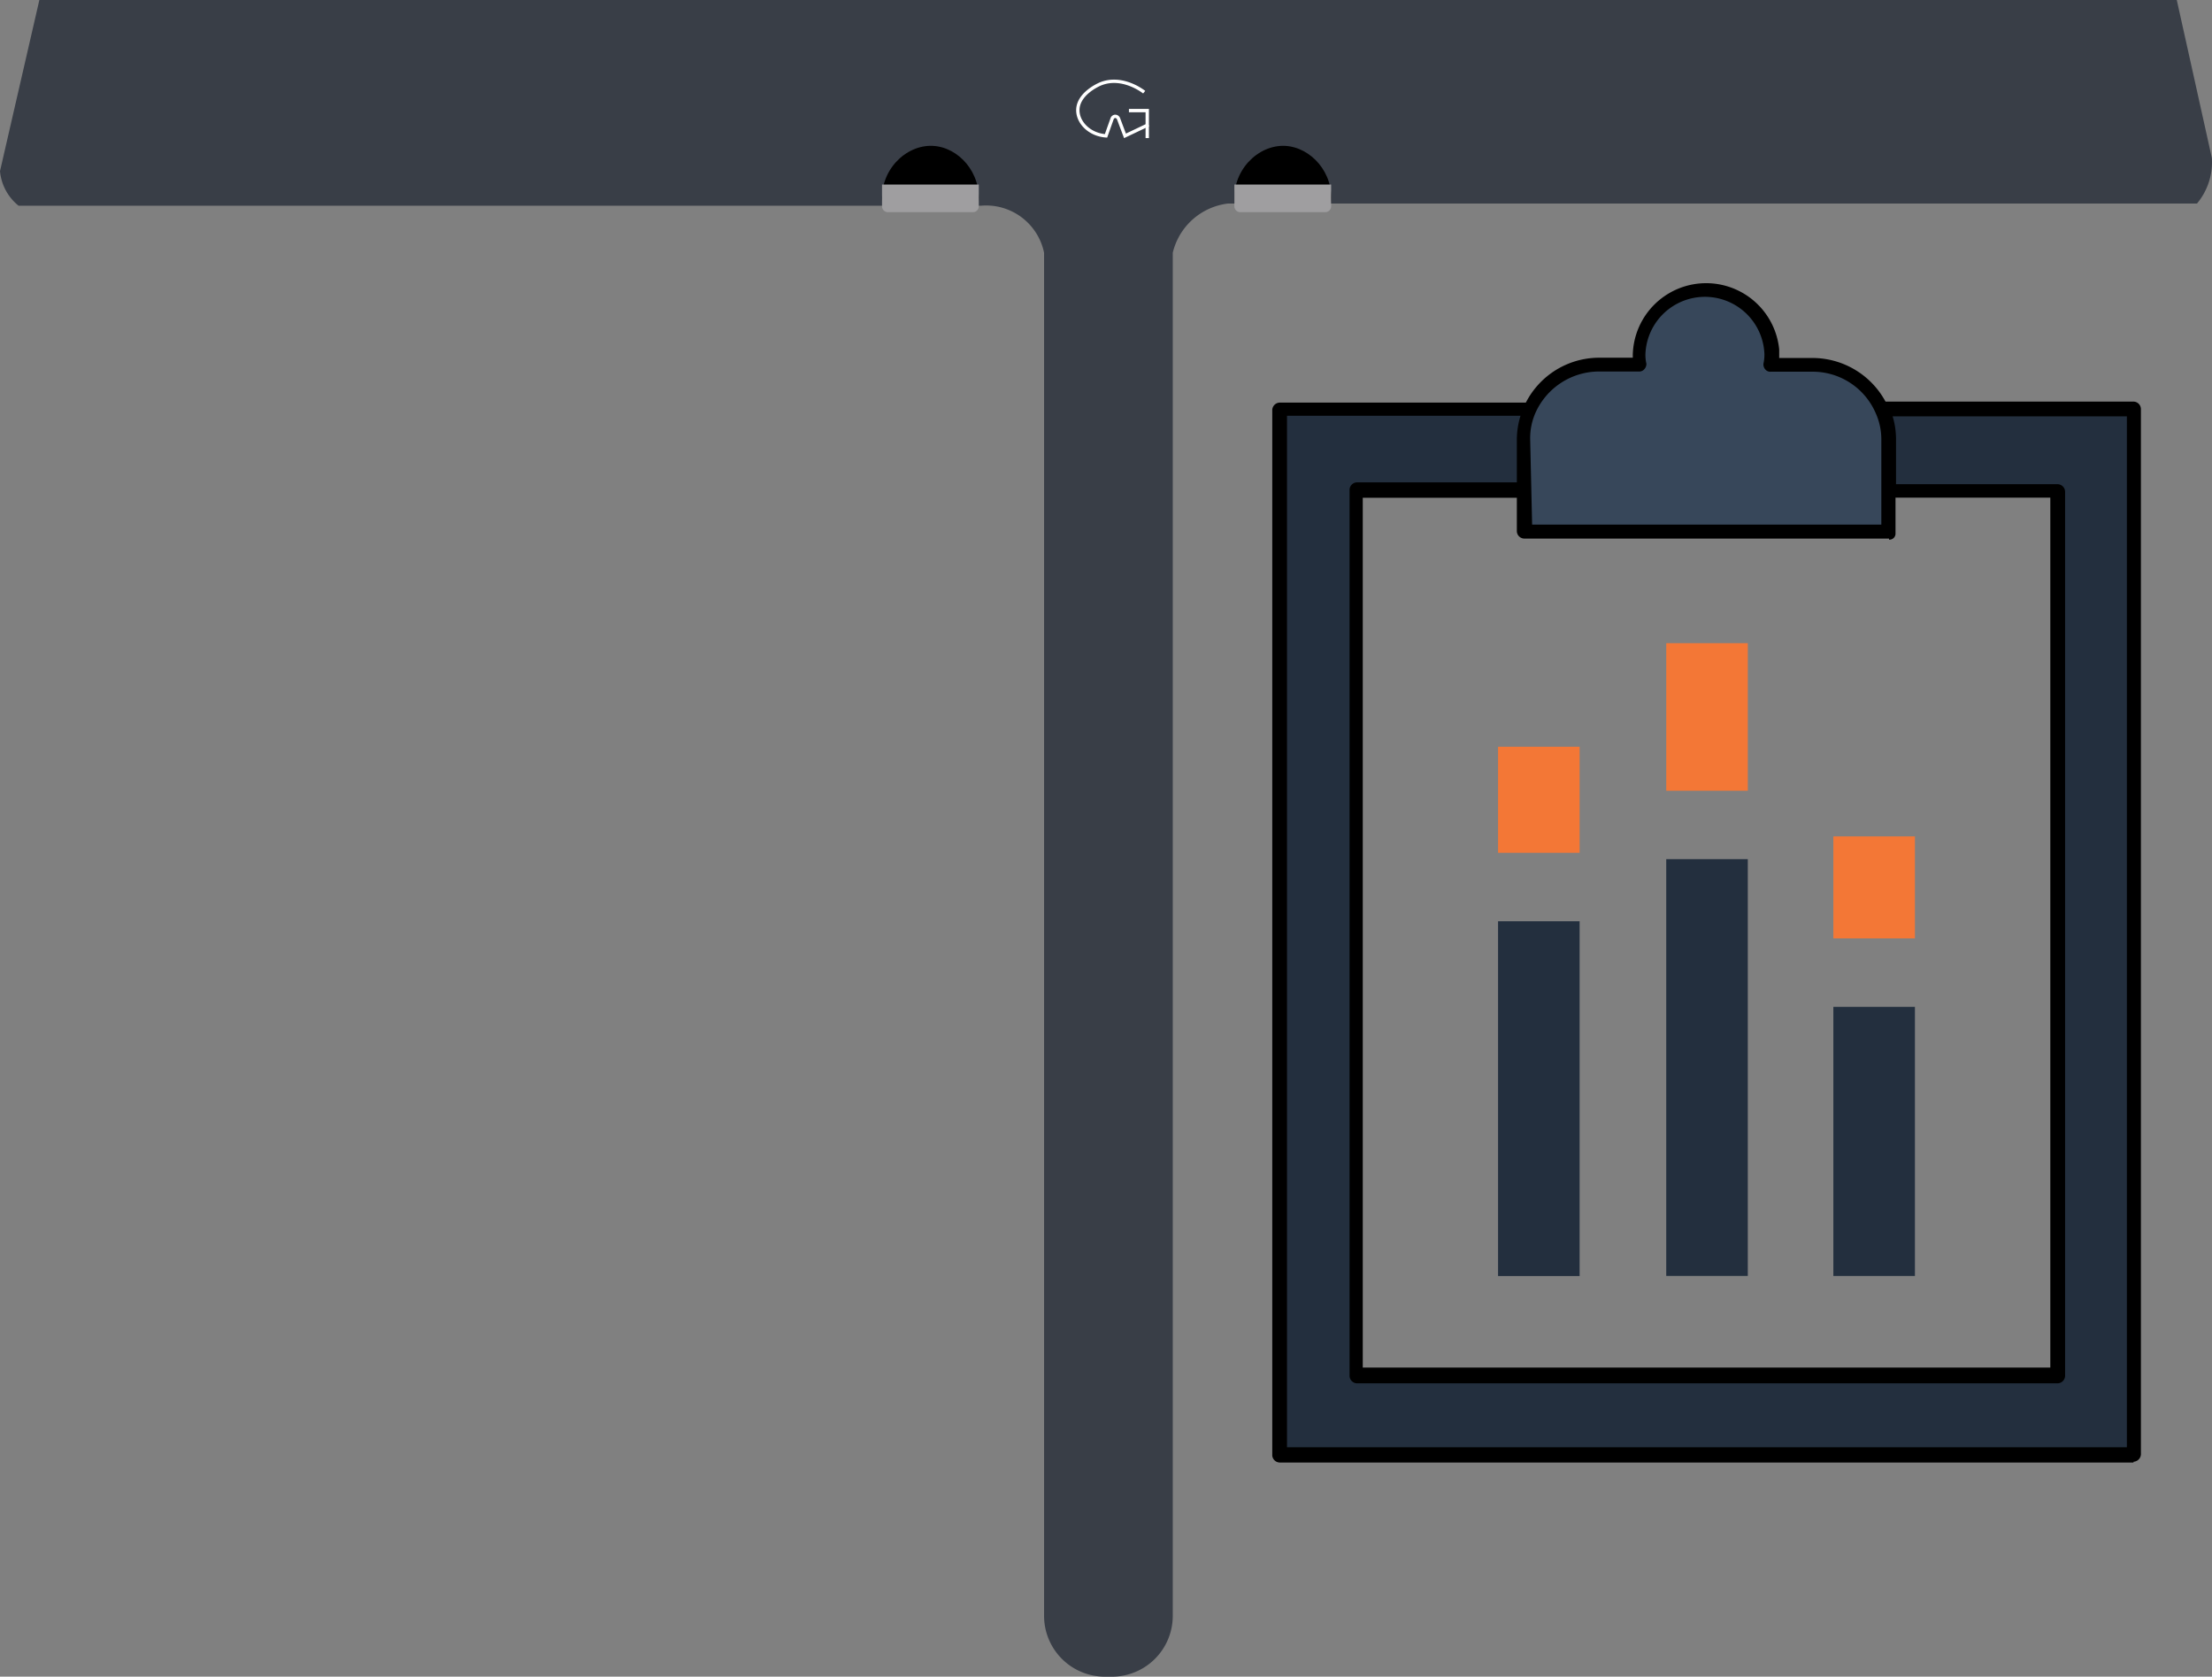 <svg xmlns="http://www.w3.org/2000/svg" viewBox="0 0 663.13 502.55"><rect x="0" y="0" width="663.13" height="502.55" fill="#808080" stroke="none"/><defs><style>.cls-1{fill:#393e47;}.cls-2{fill:none;stroke:#fff;stroke-miterlimit:10;}.cls-3{fill:#9f9ea0;}.cls-4{fill:#232f3e;}.cls-5{fill:#37475a;}.cls-6{fill:#f37736;}</style></defs><g id="Ebene_2" data-name="Ebene 2"><g id="Ebene_1-2" data-name="Ebene 1"><g id="Ebene_2-2" data-name="Ebene 2"><g id="Ebene_1-2-2" data-name="Ebene 1-2"><path class="cls-1" d="M663.09,47.35Q657.84,23.67,652.57,0H11.8L0,51.3A15,15,0,0,0,5.58,61.67H293.94A17.74,17.74,0,0,1,313,75.76V484.32a18.24,18.24,0,0,0,18.22,18.23h2.13a18.23,18.23,0,0,0,18.23-18.23h0V75.76A19.39,19.39,0,0,1,368.2,61H658.64a19.35,19.35,0,0,0,4.45-13.69Z"/><path class="cls-2" d="M338.44,33.15h5.49v4.4l-6.67,3.17c-.65-1.71-1.29-3.41-1.93-5.12a1.09,1.09,0,0,0-1.1-.73,1.11,1.11,0,0,0-.79.59c-.63,1.75-1.25,3.51-1.87,5.26-4.54-.31-8-3.46-8.41-7-.61-5.42,6.3-8.38,6.71-8.55,6.53-2.69,12.83,2.21,13.14,2.46"/><line class="cls-2" x1="343.93" y1="37.55" x2="343.93" y2="41.39"/><path d="M370.14,61c-1-9.76,6.93-17.65,15.1-17.28C393,44.11,400,51.83,399,61Z"/><path class="cls-3" d="M370.06,55.31h29v6.52a1.76,1.76,0,0,1-1.76,1.76H371.81a1.76,1.76,0,0,1-1.76-1.76h0V55.31Z"/><path d="M264.51,61c-1-9.76,6.93-17.65,15.1-17.28,7.75.35,14.71,8.07,13.71,17.28Z"/><path class="cls-3" d="M264.43,55.31h29v6.52a1.76,1.76,0,0,1-1.76,1.76H266.18a1.76,1.76,0,0,1-1.76-1.76h0V55.31Z"/></g></g><path class="cls-4" d="M564.5,122.82a23.83,23.83,0,0,1,1.94,9.12v15h50.69V412H406.6V146.84h50.72v-15a22.25,22.25,0,0,1,1.85-9.17H383.89V436h256V122.82Z"/><path d="M639.58,438.37H383.7a2.31,2.31,0,0,1-2.29-2.05v-.2h0V122.82a2.3,2.3,0,0,1,2.29-2.15h75.37a1.65,1.65,0,0,1,1.67,1,1.92,1.92,0,0,1,.27,1.94,19.54,19.54,0,0,0-1.76,8.24v15.06a2.27,2.27,0,0,1-2.12,2.29H408.54V409.9H614.66V149.16H566.19a2.27,2.27,0,0,1-2.25-2.26h0V131.55a19.82,19.82,0,0,0-1.73-8.24,1.75,1.75,0,0,1,.24-1.94,2.51,2.51,0,0,1,1.72-1h75.36a2.26,2.26,0,0,1,2.29,2.22h0V435.69a2.33,2.33,0,0,1-2.05,2.43h-.14ZM385.83,433.8H637.61v-309H567.39a23.12,23.12,0,0,1,1,7.15v13.18H616.8a2.29,2.29,0,0,1,2.29,2.28h0V412.32a2.3,2.3,0,0,1-2.28,2.31H406.87a2.29,2.29,0,0,1-2.29-2.29v0h0V146.9a2.27,2.27,0,0,1,2.2-2.32H455.3V131.69a31.28,31.28,0,0,1,1-7.08H385.83Z"/><path class="cls-5" d="M564.5,122.82A22.45,22.45,0,0,0,544,109.24H531.55a17.21,17.21,0,0,0,0-3.21,19.82,19.82,0,0,0-39.61,0c0,1,.23,2.26.23,3.21H479.75a22.36,22.36,0,0,0-20.49,13.58,23.47,23.47,0,0,0-1.94,9.12v27.41H566.59V132A26.8,26.8,0,0,0,564.5,122.82Z"/><path d="M566.31,161.43H457a2.27,2.27,0,0,1-2.27-2.25h0V131.83a24.69,24.69,0,0,1,24.58-24.61h10.18v-.92a22,22,0,0,1,43.89-1.54c0,.31,0,.62,0,.92v1.62h10.17a24.92,24.92,0,0,1,24.7,24.79v27.72a1.81,1.81,0,0,1-1.66,1.94h-.29Zm-107-4.19H564v-25.4a19.11,19.11,0,0,0-1.77-8.19,20.57,20.57,0,0,0-18.58-12.24H530.93a2,2,0,0,1-1.73-.69,2.31,2.31,0,0,1-.54-1.71,12.48,12.48,0,0,0,.29-2.92,17.85,17.85,0,0,0-35.67,0,11.49,11.49,0,0,0,.29,2.92,2.32,2.32,0,0,1-.59,1.62,2,2,0,0,1-1.39.72H479.24a20.92,20.92,0,0,0-18.83,12.17,18.79,18.79,0,0,0-1.68,8.22Z"/><rect class="cls-6" x="449.1" y="223.82" width="24.45" height="31.79"/><rect class="cls-4" x="449.1" y="276.13" width="24.45" height="106.34"/><rect class="cls-6" x="499.52" y="192.78" width="24.45" height="44.23"/><rect class="cls-4" x="499.52" y="257.51" width="24.45" height="124.93"/><rect class="cls-6" x="549.62" y="250.7" width="24.45" height="30.57"/><rect class="cls-4" x="549.62" y="301.78" width="24.45" height="80.67"/></g></g></svg>